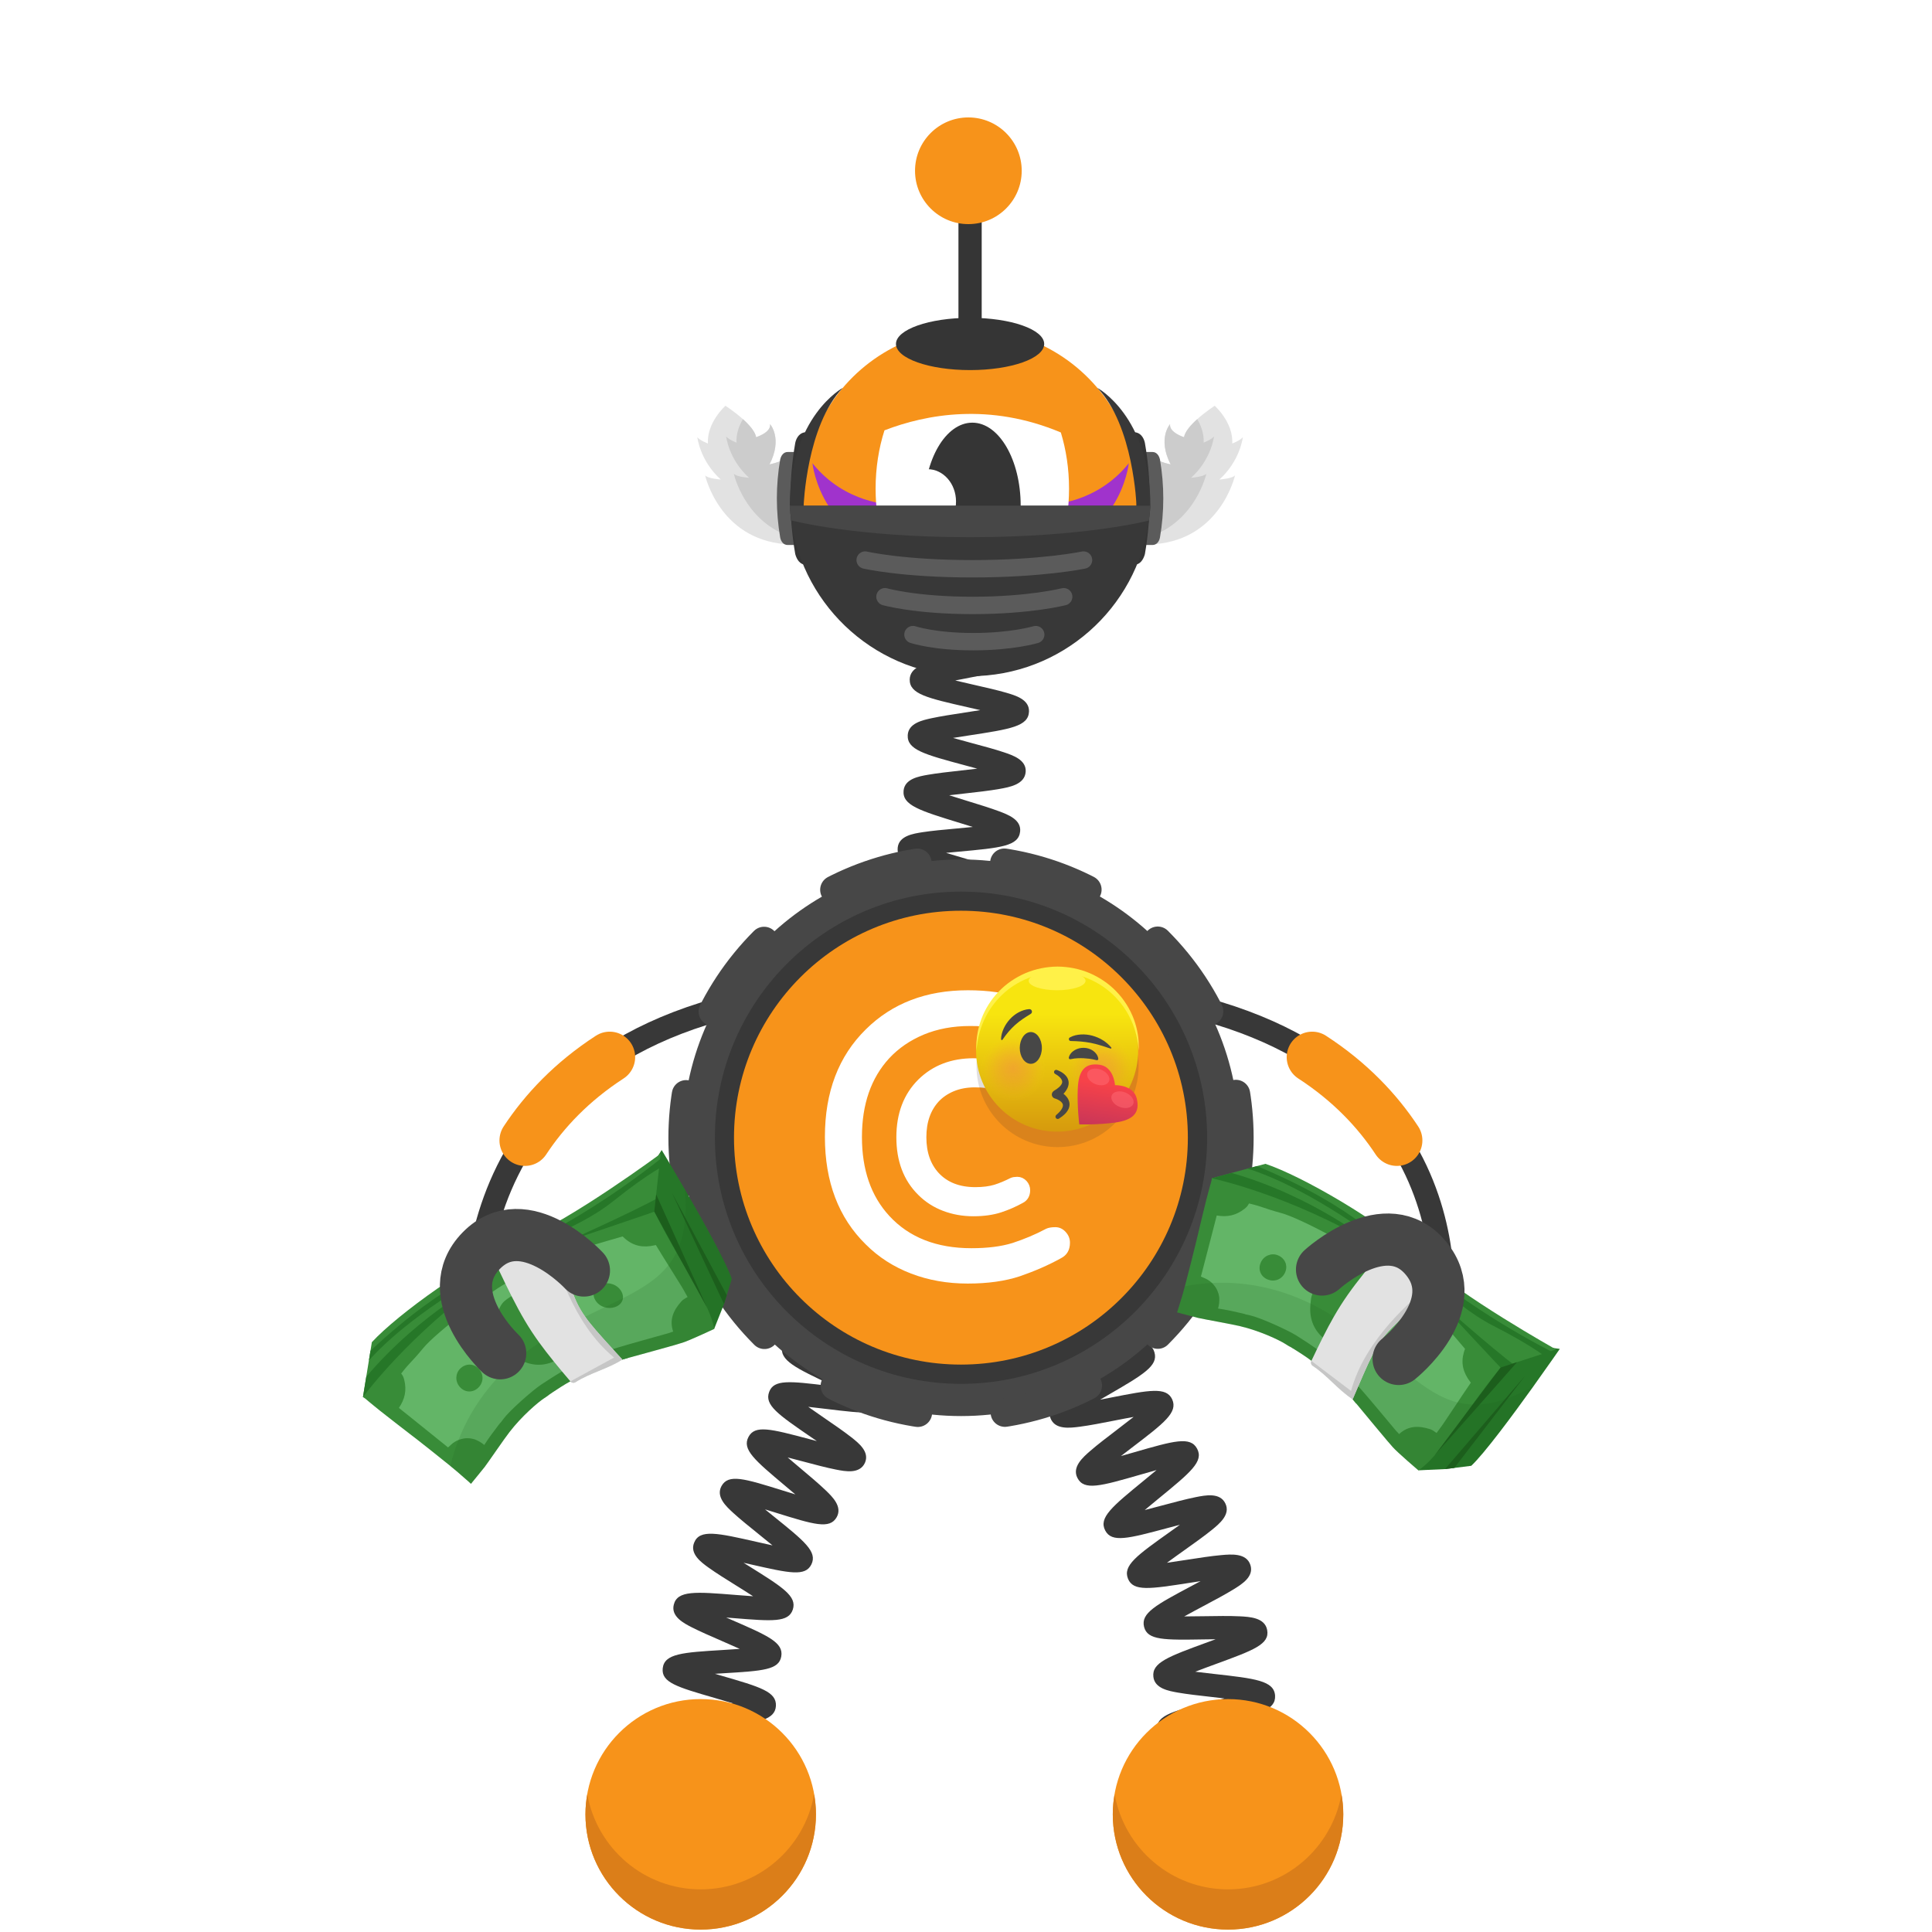 <svg width="1000" height="1000" viewBox="0 0 1000 1000" fill="none" xmlns="http://www.w3.org/2000/svg">
<rect width="1000" height="1000" fill="white"/>



<!-- next -->
<path d="M746.151 679.26C746.151 679.26 766.501 529.02 564.711 512.49" stroke="#383838" stroke-width="12.035" stroke-miterlimit="10"/>
<path d="M723.042 590.29C712.912 574.92 698.762 559.89 679.172 547.17" stroke="#F7931A" stroke-width="26.366" stroke-miterlimit="10" stroke-linecap="round"/>
<path fill-rule="evenodd" clip-rule="evenodd" d="M729.023 660.51C724.453 654.59 715.853 653.44 709.913 657.94L693.743 670.78C687.833 675.35 686.673 683.95 691.173 689.89C695.743 695.81 704.343 696.97 710.283 692.46L726.453 679.62C732.433 675.03 733.593 666.42 729.023 660.51Z" fill="#383838"/>
<path d="M246.741 686.94C246.741 686.94 228.241 529.01 430.041 512.49" stroke="#383838" stroke-width="12.035" stroke-miterlimit="10"/>
<path d="M271.703 590.29C281.833 574.92 295.983 559.89 315.573 547.17" stroke="#F7931A" stroke-width="26.366" stroke-miterlimit="10" stroke-linecap="round"/>
<path fill-rule="evenodd" clip-rule="evenodd" d="M257.378 657.291C262.418 651.771 271.088 651.331 276.638 656.321L291.678 670.461C297.198 675.501 297.638 684.171 292.648 689.721C287.608 695.241 278.938 695.681 273.388 690.691L258.348 676.551C252.768 671.471 252.328 662.801 257.378 657.291Z" fill="#383838"/>
<path d="M607.968 927.36C608.388 927.11 609.628 925.96 609.788 923.92L597.788 922.98C598.368 915.55 607.298 914.21 628.868 910.99C630.698 910.72 632.748 910.41 634.848 910.08C632.298 909.5 629.768 908.96 627.548 908.48C607.238 904.09 598.828 902.27 598.728 895.1C598.628 887.59 607.428 885.47 628.678 880.35C630.248 879.97 631.988 879.55 633.768 879.11C631.368 878.82 629.018 878.56 626.938 878.32C620.538 877.6 614.498 876.93 609.728 876.09C604.928 875.25 597.668 873.97 596.988 867.93C596.128 860.58 604.588 857.49 625.018 850.01C626.318 849.53 627.748 849.01 629.218 848.47C627.178 848.49 625.188 848.52 623.408 848.55C602.578 848.89 593.958 849.03 592.178 842.1C590.358 834.93 598.278 830.72 617.398 820.55C618.648 819.88 620.018 819.16 621.428 818.4C619.448 818.7 617.528 819 615.788 819.27C595.168 822.48 586.628 823.81 583.878 817.22C581.058 810.32 588.348 805.14 605.958 792.62C607.418 791.58 609.058 790.42 610.718 789.22C608.498 789.8 606.328 790.38 604.398 790.89C583.908 796.37 575.438 798.64 572.058 792.18C568.598 785.55 575.488 779.91 592.118 766.28C594.088 764.67 596.378 762.79 598.628 760.9C595.768 761.69 592.878 762.52 590.398 763.24C569.658 769.22 561.078 771.7 557.668 764.97C554.758 759.31 560.528 754.28 564.358 750.96C568.128 747.67 573.338 743.71 578.368 739.87C580.888 737.95 583.918 735.63 586.748 733.4C583.328 734.01 579.758 734.71 576.768 735.3C570.458 736.54 563.938 737.82 558.868 738.47C553.758 739.13 546.038 740.12 543.738 734.06C541.448 728.06 547.778 723.83 551.978 721.02C556.068 718.29 561.668 715.04 567.078 711.91C570.108 710.15 573.808 708.01 577.178 705.96C573.598 706.05 569.798 706.22 566.648 706.36C545.218 707.31 535.438 707.74 533.828 700.11C532.488 693.86 539.378 690.68 543.928 688.58C548.358 686.54 554.078 684.33 560.138 681.99C563.398 680.73 567.378 679.19 571.028 677.69C567.618 677.27 564.008 676.88 561.008 676.56C539.568 674.27 529.788 673.22 529.288 665.44C528.868 657.99 537.328 656 557.748 651.19C565.728 649.31 577.798 646.47 580.158 644.81C579.768 645.09 578.648 646.32 578.648 648.33H590.688C590.688 655.8 581.858 657.88 560.508 662.91C559.168 663.23 557.698 663.57 556.188 663.93C558.328 664.17 560.418 664.39 562.288 664.6C568.678 665.28 574.718 665.93 579.488 666.74C584.278 667.55 591.508 668.79 592.268 674.78C593.218 682.11 584.808 685.36 564.468 693.21C563.388 693.63 562.218 694.08 561.018 694.55C562.808 694.48 564.538 694.4 566.108 694.33C586.928 693.41 595.548 693.03 597.528 699.93C599.618 706.95 591.858 711.45 573.108 722.32C571.958 722.99 570.708 723.71 569.408 724.47C571.178 724.13 572.898 723.79 574.448 723.49C595.128 719.43 603.688 717.75 606.718 724.3C609.758 731.06 602.708 736.45 585.658 749.45C583.988 750.72 582.098 752.17 580.188 753.65C582.598 752.98 584.978 752.29 587.058 751.69C607.638 745.76 616.158 743.3 619.628 749.86C623.128 756.45 616.278 762.06 599.738 775.61C597.558 777.39 594.988 779.5 592.518 781.59C595.558 780.82 598.658 779.99 601.288 779.29C607.488 777.63 613.888 775.92 618.888 774.92C623.918 773.92 631.518 772.4 634.258 778.22C637.028 783.93 631.108 788.74 627.188 791.93C623.348 795.05 618.058 798.81 612.938 802.45C610.258 804.36 607.008 806.67 604.008 808.89C607.408 808.42 610.978 807.86 613.948 807.4C620.358 806.4 626.978 805.37 632.128 804.92C637.308 804.46 645.138 803.77 647.188 809.99C649.208 816.04 642.738 820.02 638.458 822.66C634.278 825.24 628.568 828.27 623.058 831.21C620.028 832.82 616.348 834.78 612.968 836.66C616.448 836.65 620.148 836.6 623.218 836.55C629.718 836.44 636.448 836.34 641.628 836.6C646.838 836.86 654.708 837.26 655.888 843.7C657.238 851.07 649.018 854.08 629.158 861.35C626.008 862.5 622.198 863.9 618.648 865.28C621.938 865.7 625.388 866.09 628.268 866.41C649.698 868.81 659.478 869.91 659.978 877.66C660.388 885.13 651.928 887.16 631.488 892.09C628.308 892.86 624.468 893.78 620.868 894.72C624.028 895.45 627.308 896.16 630.078 896.76C651.098 901.3 660.698 903.37 660.398 911.13C660.198 918.52 651.538 919.81 630.638 922.93C622.598 924.1 610.438 925.92 607.968 927.36Z" fill="#383838"/>
<path d="M505.141 627.51C502.631 621.58 508.871 616.81 513.001 613.65C517.151 610.48 522.771 606.73 528.211 603.11C530.161 601.81 532.411 600.31 534.651 598.79C531.501 599.33 528.291 599.93 525.561 600.44C519.441 601.58 513.121 602.76 508.271 603.35C503.341 603.96 495.881 604.87 493.601 599.07C490.821 591.93 498.581 587.01 517.321 575.14C519.341 573.86 521.681 572.38 523.991 570.88C520.671 571.35 517.271 571.87 514.391 572.32C507.991 573.31 501.941 574.25 497.101 574.7C492.161 575.16 484.681 575.85 482.621 569.94C480.461 563.87 487.051 559.45 491.411 556.53C495.801 553.59 501.701 550.17 507.401 546.87C509.551 545.63 512.051 544.18 514.501 542.72C510.961 543.02 507.301 543.39 504.211 543.7C497.801 544.35 491.741 544.96 486.921 545.15C481.971 545.35 474.491 545.64 472.781 539.6C470.601 532.08 479.631 527.71 499.411 518.13C501.801 516.97 504.621 515.61 507.361 514.24C503.491 514.16 499.371 514.16 495.971 514.15C489.541 514.14 483.471 514.14 478.681 513.84C473.721 513.53 466.241 513.07 465.231 506.82C463.921 499.05 473.401 495.95 494.181 489.15C496.961 488.24 500.291 487.15 503.451 486.06C499.711 485.37 495.701 484.72 492.391 484.17C486.161 483.15 479.731 482.09 474.891 480.98C469.921 479.84 462.411 478.11 462.501 471.63C462.501 465.24 470.041 463.56 475.021 462.46C479.901 461.38 486.371 460.36 492.641 459.39C495.601 458.93 499.121 458.38 502.491 457.8C499.511 456.88 496.451 455.98 493.851 455.22C487.591 453.38 481.121 451.48 476.231 449.7C471.341 447.91 463.961 445.21 464.641 438.79C465.261 432.63 472.641 431.5 477.531 430.74C482.321 430 488.411 429.45 494.851 428.86C497.461 428.62 500.491 428.34 503.501 428.03C501.291 427.34 499.111 426.67 497.191 426.08C475.841 419.53 467.011 416.82 467.691 409.23C468.311 403.1 475.561 401.85 480.351 401.01C485.081 400.19 491.091 399.52 497.451 398.81C499.981 398.53 502.901 398.2 505.811 397.85C503.701 397.27 501.621 396.71 499.781 396.22C478.331 390.46 469.451 388.07 469.841 380.49C470.191 374.33 477.451 372.77 482.251 371.73C486.991 370.71 493.021 369.79 499.411 368.81C501.831 368.44 504.611 368.02 507.401 367.56C505.261 367.06 503.151 366.58 501.281 366.16C479.691 361.26 470.761 359.23 470.861 351.68C471.031 345.48 478.231 343.64 482.991 342.42C487.721 341.21 494.021 340.01 500.111 338.84C508.181 337.3 520.371 334.97 522.801 333.42C522.361 333.7 521.111 334.98 521.111 337.13H533.151C533.151 344.78 524.141 346.5 502.371 350.66C499.971 351.12 497.191 351.65 494.431 352.21C497.711 353 501.091 353.77 503.951 354.42C510.261 355.85 516.221 357.21 520.881 358.57C525.621 359.96 532.791 362.05 532.611 368.25C532.311 375.96 523.211 377.35 501.231 380.71C498.831 381.08 496.041 381.5 493.281 381.95C496.591 382.89 500.021 383.81 502.911 384.59C509.141 386.26 515.021 387.84 519.601 389.38C524.271 390.95 531.341 393.32 530.891 399.52C530.391 406.02 522.561 407.42 517.391 408.34C512.161 409.28 505.361 410.04 498.791 410.77C496.521 411.02 493.911 411.31 491.291 411.63C494.531 412.68 497.881 413.71 500.721 414.58C506.851 416.46 512.641 418.24 517.131 419.92C521.721 421.64 528.651 424.24 528.021 430.37C527.231 437.99 518.071 438.82 495.941 440.85C494.031 441.02 491.881 441.22 489.681 441.44C492.311 442.24 494.941 443.01 497.231 443.68C503.201 445.43 509.361 447.24 513.971 448.91C518.611 450.59 525.611 453.12 525.181 459.23C524.691 466.57 515.851 467.95 494.491 471.29C493.471 471.45 492.371 471.62 491.241 471.8C492.321 471.98 493.351 472.15 494.331 472.31C515.641 475.81 524.461 477.25 525.041 484.52C525.541 491.56 518.021 494.02 497.911 500.6C496.471 501.07 494.891 501.59 493.261 502.13C494.201 502.13 495.121 502.13 495.981 502.13C518.201 502.16 527.391 502.17 529.121 509.45C530.771 516.34 523.661 519.78 504.661 528.98C502.621 529.97 500.311 531.09 497.971 532.24C499.741 532.07 501.461 531.9 503.011 531.74C525.121 529.51 534.271 528.58 536.601 535.78C538.531 541.56 532.351 545.66 528.271 548.36C524.251 551.02 519.001 554.07 513.431 557.29C511.311 558.52 508.881 559.93 506.451 561.36C508.591 561.04 510.681 560.72 512.541 560.43C534.451 557.04 543.511 555.63 546.171 562.72C548.351 568.47 542.311 572.84 538.321 575.73C534.381 578.58 529.221 581.85 523.751 585.31C521.601 586.67 519.121 588.24 516.661 589.84C519.011 589.42 521.321 588.99 523.351 588.61C545.031 584.57 554.001 582.9 556.851 589.9C559.201 595.64 553.241 600.17 549.291 603.16C545.401 606.12 540.051 609.68 534.871 613.12C528.051 617.66 517.741 624.53 516.101 626.89C516.401 626.46 517.051 624.79 516.211 622.81L505.141 627.51Z" fill="#383838"/>
<path d="M352.929 930.65C353.469 930.26 354.539 928.8 354.399 926.79L342.389 927.6C341.959 921.25 349.189 918.84 353.979 917.24C358.719 915.66 364.979 914.02 371.019 912.43C373.349 911.82 376.079 911.1 378.759 910.37C375.579 909.72 372.289 909.1 369.509 908.58C349.549 904.82 341.289 903.27 341.289 895.98C341.289 888.31 350.649 886.68 371.149 883.09C373.609 882.66 376.489 882.15 379.319 881.63C376.109 880.64 372.759 879.67 369.939 878.86C350.379 873.19 342.279 870.85 343.019 863.55C343.849 855.89 353.319 855.31 374.069 854.04C376.719 853.88 379.849 853.69 382.889 853.46C379.679 852 376.279 850.52 373.439 849.29C367.709 846.8 362.299 844.45 358.119 842.32C354.029 840.23 347.189 836.73 348.749 830.58C350.589 823.11 360.069 823.87 380.839 825.54C383.529 825.76 386.719 826.01 389.809 826.22C386.839 824.29 383.669 822.31 381.039 820.67C375.949 817.5 370.689 814.22 366.859 811.47C363.109 808.79 356.829 804.29 359.309 798.43C362.169 791.38 371.399 793.47 391.619 798.06C394.089 798.62 396.999 799.28 399.849 799.89C397.379 797.84 394.809 795.77 392.629 794.02C387.919 790.22 383.039 786.3 379.519 783.07C375.889 779.74 370.409 774.72 373.449 769.18C377.029 762.73 385.239 765.29 405.069 771.46C407.069 772.08 409.339 772.79 411.649 773.49C409.839 771.94 408.029 770.43 406.449 769.1C390.559 755.75 383.979 750.22 387.419 743.75C390.749 737.4 398.939 739.58 418.749 744.83C420.009 745.16 421.369 745.53 422.789 745.9C421.779 745.21 420.809 744.54 419.899 743.92C402.689 732.11 395.569 727.23 398.119 720.45C400.549 713.86 408.799 714.86 428.739 717.28C429.809 717.41 430.969 717.55 432.159 717.69C431.539 717.4 430.939 717.11 430.359 716.84C411.849 708.11 403.409 704.13 404.859 696.95C406.279 690.07 414.549 689.73 434.539 688.92C435.879 688.87 437.339 688.81 438.839 688.74C437.949 688.47 437.089 688.21 436.269 687.97C416.009 681.89 407.619 679.38 408.009 672.05C408.419 664.97 416.599 663.54 436.379 660.08C444.069 658.73 455.679 656.7 458.059 655.26C457.479 655.61 456.289 657 456.289 659.04H468.329C468.329 666.71 458.969 668.34 438.459 671.93C435.919 672.38 432.909 672.9 429.989 673.45C433.309 674.51 436.809 675.56 439.729 676.43C445.689 678.22 451.329 679.91 455.709 681.53C460.009 683.12 467.199 685.78 466.369 692.06C465.449 699.69 455.919 700.08 435.019 700.93C432.289 701.04 429.029 701.18 425.899 701.35C429.139 702.95 432.609 704.59 435.489 705.95C440.889 708.5 446.479 711.13 450.589 713.4C454.609 715.62 461.329 719.33 459.599 725.42C457.419 732.88 447.979 731.73 427.289 729.22C424.609 728.89 421.429 728.51 418.349 728.18C421.179 730.19 424.199 732.26 426.709 733.99C431.679 737.4 436.829 740.93 440.569 743.87C444.429 746.9 450.269 751.48 447.659 757.22C444.919 763.06 437.509 761.6 432.599 760.63C427.789 759.68 421.619 758.05 415.659 756.46C413.269 755.83 410.469 755.08 407.699 754.38C409.929 756.3 412.229 758.24 414.189 759.88C418.859 763.8 423.689 767.86 427.189 771.21C430.749 774.62 436.139 779.77 433.089 785.26C429.519 791.68 421.319 789.13 401.489 782.95C399.799 782.42 397.919 781.84 395.979 781.25C397.449 782.45 398.889 783.61 400.179 784.65C416.439 797.74 423.169 803.16 419.979 809.73C416.829 816.12 408.669 814.27 388.959 809.81C387.689 809.52 386.309 809.21 384.869 808.89C385.749 809.44 386.599 809.97 387.399 810.47C405.219 821.59 412.599 826.19 410.359 833.11C408.119 839.82 399.849 839.16 379.879 837.55C378.629 837.45 377.269 837.34 375.869 837.23C376.689 837.59 377.489 837.93 378.239 838.26C397.629 846.68 405.649 850.16 404.379 857.39C403.149 864.33 394.859 864.84 374.809 866.06C373.329 866.15 371.709 866.25 370.029 866.36C371.169 866.69 372.269 867.01 373.289 867.31C393.589 873.19 401.999 875.62 401.609 882.99C401.199 890.07 393.009 891.5 373.229 894.96C371.479 895.27 369.519 895.61 367.509 895.97C368.989 896.25 370.429 896.52 371.739 896.77C392.559 900.69 401.179 902.31 401.469 909.7C401.779 916.83 393.669 918.96 374.079 924.09C366.549 926.05 355.169 929.03 352.929 930.65Z" fill="#383838"/>
<path d="M497.425 732.95C576.985 732.95 641.475 668.46 641.475 588.9C641.475 509.34 576.985 444.85 497.425 444.85C417.865 444.85 353.375 509.34 353.375 588.9C353.375 668.45 417.865 732.95 497.425 732.95Z" fill="#474747"/>
<path d="M497.421 716.28C567.781 716.28 624.812 659.25 624.812 588.89C624.812 518.54 567.781 461.5 497.421 461.5C427.071 461.5 370.031 518.53 370.031 588.89C370.031 659.25 427.061 716.28 497.421 716.28Z" fill="#383838"/>
<path d="M599.282 690.74C655.532 634.48 655.532 543.28 599.282 487.02C543.032 430.77 451.822 430.77 395.562 487.02C339.312 543.28 339.312 634.48 395.562 690.74C451.812 746.99 543.022 746.99 599.282 690.74Z" stroke="#474747" stroke-width="14.819" stroke-miterlimit="10" stroke-linecap="round" stroke-dasharray="45.27 45.27"/>
<path d="M497.374 706.31C562.244 706.31 614.834 653.72 614.834 588.85C614.834 523.98 562.244 471.39 497.374 471.39C432.504 471.39 379.914 523.98 379.914 588.85C379.914 653.72 432.504 706.31 497.374 706.31Z" fill="#F7931A"/>
<path fill-rule="evenodd" clip-rule="evenodd" d="M541.489 636C542.649 635.46 544.209 635.18 546.249 635.18C548.289 635.18 550.059 636 551.559 637.63C553.059 639.26 553.809 641.1 553.809 643.21C553.809 647.02 552.239 649.67 549.179 651.24C542.579 654.91 535.438 657.97 527.958 660.56C520.408 663.08 511.359 664.37 500.889 664.37C490.419 664.37 480.619 662.67 471.579 659.2C462.529 655.73 454.709 650.7 448.119 644.1C434.039 630.29 426.969 611.73 426.969 588.46C426.969 565.2 434.039 546.7 448.119 532.83C461.789 519.29 479.409 512.56 500.969 512.56C511.379 512.56 520.348 513.85 527.898 516.37C535.448 518.89 541.229 521.27 545.239 523.44C549.249 525.62 551.699 527.39 552.519 528.75C553.339 530.11 553.809 531.81 553.809 533.85C553.809 535.89 553.059 537.73 551.559 539.36C550.059 540.99 548.299 541.81 546.249 541.81C544.209 541.81 542.649 541.54 541.489 540.99C535.849 538 530.058 535.62 524.148 533.78C518.228 531.94 510.888 531.06 502.048 531.06C493.208 531.06 485.249 532.56 478.179 535.48C471.039 538.47 465.119 542.55 460.289 547.72C450.839 557.99 446.139 571.59 446.139 588.53C446.139 605.47 450.829 619.07 460.289 629.34C470.559 640.49 484.768 646.07 502.798 646.07C511.098 646.07 518.239 645.19 524.159 643.35C530.129 641.37 535.909 638.99 541.489 636Z" fill="white"/>
<path fill-rule="evenodd" clip-rule="evenodd" d="M524.15 612.459C524.69 612.189 525.51 612.049 526.53 612.049C527.55 612.049 528.431 612.459 529.181 613.269C529.931 614.089 530.271 615.039 530.271 616.059C530.271 617.959 529.52 619.329 527.96 620.069C524.63 621.909 521.091 623.469 517.351 624.699C513.611 625.929 509.05 626.599 503.82 626.599C498.58 626.599 493.691 625.709 489.201 624.009C484.711 622.309 480.771 619.789 477.431 616.459C470.361 609.519 466.891 600.269 466.891 588.639C466.891 577.009 470.431 567.759 477.431 560.819C484.301 554.089 493.071 550.689 503.891 550.689C509.131 550.689 513.62 551.299 517.36 552.599C521.1 553.899 524.03 555.049 526 556.139C528.04 557.229 529.2 558.109 529.67 558.789C530.08 559.469 530.28 560.289 530.28 561.309C530.28 562.329 529.94 563.209 529.19 564.029C528.44 564.849 527.561 565.249 526.541 565.249C525.521 565.249 524.701 565.109 524.161 564.839C521.371 563.339 518.451 562.189 515.521 561.239C512.591 560.289 508.85 559.879 504.5 559.879C500.15 559.879 496.13 560.629 492.53 562.119C488.99 563.619 486.001 565.659 483.621 568.239C478.931 573.409 476.55 580.209 476.55 588.639C476.55 597.069 478.931 603.869 483.621 609.039C488.791 614.619 495.86 617.399 504.84 617.399C508.99 617.399 512.531 616.929 515.521 616.039C518.431 615.119 521.36 613.889 524.15 612.459Z" fill="white" stroke="white" stroke-width="5.873"/>
<path d="M342.479 595.25C342.479 595.25 347.849 604.15 354.489 615.63C363.879 631.85 375.809 653.22 378.769 661.92L376.169 670.35L374.729 674.99L369.689 687.7L369.669 687.77L346.099 654.66L343.809 651.45L343.799 651.44L338.899 644.55L337.609 642.73L335.449 631.42L334.889 628.48L334.749 627.75L333.939 623.52L331.789 612.28L333.369 609.77L337.409 603.32L340.739 598.03L342.479 595.25Z" fill="#267728"/>
<path d="M341.957 597.14L338.447 628.96L213.167 731.88L187.867 723.1L189.567 712.61L190.937 704.15L191.747 699.16L192.467 694.72C205.727 680.3 244.087 652.57 270.207 641.75C296.337 630.93 341.957 597.14 341.957 597.14Z" fill="#388C38"/>
<path d="M260.466 657.021L260.436 657.05C260.426 657.06 260.416 657.06 260.406 657.07L260.466 657.021Z" fill="#388C38"/>
<path d="M244.071 767.69C244.061 767.7 244.041 767.72 244.071 767.69V767.69Z" fill="#388C38"/>
<path d="M338.847 626.69C338.887 626.79 338.927 626.91 338.977 627.05C339.067 627.31 339.187 627.63 339.327 627.99C339.527 628.5 339.817 629.18 340.207 630C342.167 634.12 346.327 641.67 350.107 648.25C350.997 649.8 351.867 651.29 352.677 652.68L352.717 652.74C354.637 656 356.247 658.64 357.107 659.88C358.057 661.26 358.407 661.77 358.467 661.88C358.367 661.76 357.977 661.24 357.947 661.21C357.937 661.22 358.027 661.35 358.257 661.69C358.377 661.86 358.457 661.99 358.517 662.09C358.397 661.94 358.407 661.98 359.247 663.31C360.557 665.37 363.557 671.48 365.667 676.1C365.817 676.42 365.947 676.73 366.077 677.03C366.717 678.45 367.237 679.67 367.567 680.52C368.817 683.78 369.557 687.03 369.697 687.7C369.727 687.78 369.727 687.82 369.727 687.82C369.727 687.82 356.577 694.01 353.137 695.02C349.697 696.03 353.477 694.92 349.037 696.25C345.177 697.41 331.167 701.18 324.927 702.92C324.017 703.17 323.257 703.39 322.727 703.54C322.437 703.62 322.187 703.7 321.957 703.77C318.927 704.66 320.837 704.07 319.347 704.56C319.177 704.62 319.047 704.65 318.957 704.69C318.907 704.7 318.877 704.71 318.857 704.72L318.937 704.71C318.877 704.73 318.717 704.79 318.387 704.9C316.867 705.43 312.477 707.09 310.997 707.66C310.877 707.71 310.767 707.75 310.687 707.78C310.677 707.79 310.667 707.8 310.657 707.8L310.597 707.82C310.507 707.86 310.367 707.91 310.177 707.98C309.507 708.24 308.207 708.79 306.757 709.42C304.527 710.4 301.947 711.57 300.847 712.11C299.027 713 299.127 712.95 297.767 713.64C296.557 714.26 296.527 714.3 295.237 714.98C295.077 715.07 294.897 715.16 294.697 715.26C292.847 716.21 287.537 719.6 285.937 720.72C285.677 720.9 285.517 721.01 285.417 721.1C285.407 721.11 285.397 721.12 285.377 721.13C285.367 721.14 285.347 721.15 285.347 721.15C285.337 721.15 285.327 721.16 285.317 721.17C285.307 721.18 285.297 721.18 285.287 721.19C285.197 721.24 285.077 721.32 284.897 721.44C283.477 722.38 284.607 721.8 281.577 723.78C278.557 725.76 270.137 732.87 263.677 741.28C261.397 744.13 252.357 757.38 250.857 759.31C249.357 761.24 245.837 765.46 244.667 766.92C244.267 767.42 244.127 767.61 244.087 767.66C244.087 767.66 244.087 767.66 244.077 767.67C244.047 767.69 243.957 767.77 243.747 768.01C242.557 766.83 239.737 764.49 238.867 763.68L238.547 763.39C238.637 763.47 238.867 763.69 238.567 763.42C238.377 763.25 238.347 763.23 238.347 763.23L237.857 762.79C237.757 762.7 237.387 762.39 236.437 761.57C235.817 761.03 234.617 760.04 233.087 758.79C227.717 754.43 218.357 746.99 215.957 745.15C215.157 744.53 214.767 744.23 214.607 744.1C214.587 744.08 214.557 744.05 214.507 744.03C214.467 744 214.427 743.96 214.377 743.92C214.337 743.89 214.297 743.86 214.257 743.83C214.267 743.82 214.227 743.8 214.157 743.76C214.147 743.74 214.137 743.73 214.117 743.73C214.087 743.7 214.047 743.67 213.997 743.64C213.807 743.5 213.507 743.27 213.037 742.91C210.357 740.87 199.697 732.59 196.687 730.19C193.667 727.8 192.817 727 191.027 725.57C189.237 724.14 189.487 724.12 187.867 723.1C188.387 722.58 188.527 722.46 188.537 722.46C188.667 722.31 188.987 721.99 189.607 721.33C192.007 718.77 192.907 717.64 197.437 712.32C200.267 708.99 202.177 706.46 205.387 702.7C207.297 700.45 209.677 697.77 213.007 694.2C220.627 686.03 239.067 670.08 253.517 661.06C255.267 659.97 256.957 658.98 258.567 658.12C259.127 657.82 259.687 657.53 260.227 657.26C260.337 657.16 260.397 657.09 260.437 657.04C262.037 656.05 261.897 656.22 263.977 654.97C266.067 653.7 272.847 650.22 274.857 649.32C274.997 649.26 275.117 649.2 275.207 649.16C275.207 649.16 275.207 649.16 275.217 649.16C275.227 649.15 275.227 649.15 275.227 649.15C275.247 649.14 275.267 649.14 275.267 649.13L275.277 649.12C275.307 649.1 275.357 649.08 275.417 649.06C275.427 649.05 275.447 649.04 275.457 649.04C275.537 648.99 275.657 648.94 275.807 648.87C277.517 648.08 281.837 646.11 283.857 645.26C283.867 645.26 283.867 645.26 283.877 645.25C283.917 645.24 283.947 645.23 283.977 645.22C284.017 645.2 284.047 645.19 284.077 645.17C284.107 645.17 284.117 645.16 284.137 645.15C284.137 645.15 284.147 645.14 284.157 645.14C284.167 645.13 284.187 645.12 284.217 645.12L284.227 645.11C284.237 645.1 284.247 645.1 284.267 645.1C284.307 645.08 284.337 645.07 284.357 645.06H284.367C284.387 645.05 284.407 645.04 284.417 645.04C284.437 645.03 284.477 645.02 284.517 645.01C284.527 645 284.547 644.99 284.557 644.99L284.547 644.98C284.567 644.97 284.577 644.97 284.577 644.97C284.677 644.94 284.787 644.89 284.907 644.84C285.137 644.75 285.307 644.68 285.437 644.63C285.477 644.62 285.507 644.61 285.527 644.6C285.527 644.6 285.557 644.58 285.587 644.58C285.597 644.58 285.617 644.57 285.647 644.56C285.917 644.45 286.507 644.22 287.667 643.76L287.707 643.74C287.807 643.71 287.897 643.67 288.007 643.62C288.017 643.63 288.017 643.62 288.017 643.62C288.557 643.41 289.207 643.15 289.977 642.85C292.227 641.96 296.067 640.72 300.677 639.29C311.187 635.99 325.747 631.6 334.757 627.75C336.047 627.19 337.237 626.65 338.267 626.13C338.467 626.45 338.617 626.64 338.707 626.74C338.847 626.93 338.877 626.85 338.847 626.69Z" fill="#388C38"/>
<path d="M338.556 625.82C338.586 625.85 338.796 626.42 338.846 626.7C338.606 626.05 338.546 625.82 338.556 625.82Z" fill="#388C38"/>
<path d="M287.865 643.25C287.895 643.33 287.915 643.4 287.945 643.47C287.965 643.52 287.985 643.57 288.015 643.64C288.335 644.5 289.194 646.78 290.604 650.08C292.074 653.51 294.154 658.04 296.814 663.18C299.444 668.27 302.655 673.96 306.445 679.78C310.305 685.7 314.755 691.77 319.805 697.47C321.445 699.34 323.165 701.16 324.935 702.92C324.025 703.17 323.265 703.39 322.735 703.54C322.445 703.62 322.195 703.7 321.965 703.77C318.935 704.66 320.844 704.07 319.354 704.56C319.184 704.62 319.055 704.65 318.965 704.69C318.965 704.69 318.955 704.7 318.935 704.71C318.875 704.73 318.715 704.79 318.385 704.9C316.865 705.43 312.475 707.09 310.995 707.66C310.875 707.71 310.765 707.75 310.685 707.78C310.675 707.79 310.665 707.8 310.655 707.8L310.595 707.82C310.505 707.86 310.365 707.91 310.175 707.98C309.505 708.24 308.204 708.79 306.754 709.42L306.385 708.9L302.834 703.83L294.524 691.96C294.524 691.96 294.515 691.95 294.515 691.94C294.415 691.73 293.515 689.83 292.225 687.11C290.545 683.59 288.225 678.69 286.135 674.27C285.865 673.69 285.594 673.12 285.334 672.57C283.044 667.74 281.215 663.83 281.115 663.58C280.975 663.2 280.825 658.55 280.725 654.28C280.615 650.49 280.555 646.98 280.555 646.98L285.445 644.76L287.645 643.76L287.685 643.74L287.865 643.25Z" fill="#388C38"/>
<path fill-rule="evenodd" clip-rule="evenodd" d="M338.898 644.56C332.948 645.92 328.038 645.01 323.588 641.19C323.138 640.82 322.709 640.41 322.269 639.97C311.909 643.02 301.438 645.82 291.378 649.76C291.278 649.8 291.448 649.74 291.438 649.75C291.068 649.89 290.799 650 290.599 650.09C290.379 650.17 290.238 650.22 290.128 650.26C289.588 650.49 290.189 650.3 287.239 651.43C287.219 651.44 287.179 651.45 287.159 651.46C285.649 652.03 283.319 653.07 280.729 654.3C276.149 656.47 270.739 659.21 267.639 660.97C264.929 662.5 266.159 661.94 266.349 661.88C266.229 661.96 265.368 662.42 262.338 663.99C262.108 664.12 261.849 664.25 261.579 664.4C252.479 669.47 225.759 689.67 219.139 697.69C212.319 705.95 212.658 704.49 207.648 710.96C208.448 711.82 208.919 712.91 209.239 714.23C210.549 719.57 209.599 724.14 206.469 728.73C206.969 729.14 207.609 729.65 208.309 730.21C210.999 732.37 214.739 735.37 216.099 736.45C216.539 736.8 216.768 736.99 216.878 737.07C216.898 737.08 216.958 737.14 217.128 737.28C217.938 737.93 217.199 737.33 218.139 738.1C219.089 738.86 217.868 737.9 220.028 739.62C222.188 741.35 228.918 746.74 231.898 749.18C233.128 748.14 234.098 747.04 235.508 746.22C236.088 745.88 236.678 745.59 237.298 745.34C238.178 744.99 239.108 744.72 240.068 744.56C241.338 744.34 242.548 744.39 243.818 744.56C243.908 744.58 244.628 744.72 244.818 744.78L245.749 745.02C247.569 745.74 249.149 746.65 250.659 747.92C252.769 744.58 255.868 740.41 258.028 737.62C260.178 734.83 257.829 738.18 260.739 734.22C263.639 730.27 275.368 719.83 280.168 716.63C283.708 714.28 287.788 711.68 290.898 709.88C292.008 709.22 292.998 708.68 293.778 708.29C296.768 706.8 295.308 707.49 296.548 706.88C296.768 706.77 296.909 706.71 296.989 706.67C296.989 706.67 296.999 706.66 297.039 706.65C297.049 706.64 297.058 706.64 297.068 706.63C297.118 706.61 297.209 706.57 297.349 706.49C298.299 706.03 298.999 705.64 300.249 705.04C301.479 704.45 300.758 704.8 302.838 703.86C302.898 703.84 302.959 703.8 303.019 703.78C305.069 702.86 310.769 700.59 314.099 699.37C314.539 699.2 314.939 699.06 315.289 698.95C317.159 698.3 316.708 698.46 317.188 698.32C317.458 698.24 318.048 698.07 319.548 697.58C319.628 697.55 319.699 697.53 319.789 697.5C324.289 696.08 340.488 691.6 344.298 690.53C348.178 689.46 346.478 689.81 347.898 689.41C348.008 689.38 348.098 689.35 348.168 689.33C348.178 689.32 348.179 689.32 348.179 689.32C348.189 689.31 348.199 689.31 348.208 689.31C348.268 689.29 348.309 689.28 348.349 689.27C348.339 689.27 348.328 689.28 348.318 689.27C348.338 689.26 348.378 689.25 348.418 689.24C348.428 689.25 348.429 689.23 348.429 689.23C346.369 683.12 348.539 678.18 352.719 673.55C353.599 672.58 354.709 672.04 355.789 671.39C355.819 671.37 355.869 671.35 355.889 671.32C355.229 670.14 354.379 668.58 353.769 667.55C353.179 666.55 353.769 667.52 353.139 666.47C353.119 666.45 353.098 666.42 353.088 666.39C353.088 666.39 353.088 666.38 353.068 666.36C353.058 666.35 353.058 666.34 353.048 666.33C353.038 666.31 353.029 666.29 353.019 666.27C352.989 666.22 352.958 666.17 352.938 666.14C352.938 666.13 352.929 666.12 352.929 666.12L352.918 666.11C352.908 666.09 352.898 666.07 352.898 666.06L352.889 666.05C352.889 666.04 352.878 666.03 352.878 666.03C352.718 665.78 352.488 665.4 352.148 664.85C351.068 663.07 348.539 659.05 345.929 654.87C345.209 653.73 344.489 652.58 343.789 651.46L343.778 651.45C342.068 648.71 340.498 646.17 339.458 644.42C339.288 644.47 339.098 644.52 338.898 644.56ZM238.208 708.39C239.898 706.72 242.108 706.05 244.168 706.42C245.528 706.66 246.819 707.35 247.849 708.49C250.429 711.36 250.379 715.33 247.739 718.08C245.099 720.83 241.059 720.98 238.329 718.23C236.869 716.76 236.128 714.84 236.208 712.96C236.248 711.32 236.908 709.69 238.208 708.39ZM294.539 691.95C294.399 694.25 293.798 696.54 292.668 698.91C292.058 700.2 291.539 700.8 290.559 701.81C289.579 702.83 288.619 703.74 287.139 704.45C286.969 704.53 286.808 704.6 286.648 704.67C280.298 707.51 274.019 706.72 268.019 703.22C267.849 703.13 267.678 703.02 267.508 702.92L265.568 701.76C264.068 700.53 262.529 699.27 261.369 697.68C260.519 696.5 259.769 695.32 259.139 694.12C255.999 688.19 255.628 681.99 259.298 675.68C260.448 673.69 262.009 672.71 263.729 671.5C264.059 671.26 264.419 671.06 264.789 670.87C265.949 670.28 267.258 669.89 268.418 669.6C269.948 669.24 271.069 669.01 272.639 669.12C277.249 669.4 281.158 670.8 284.628 673.18C285.138 673.52 285.648 673.9 286.148 674.29C287.388 675.27 288.589 676.38 289.739 677.62C289.969 677.86 290.158 678.11 290.338 678.36C290.688 678.85 291.129 679.42 291.409 679.92C292.559 682.03 293.428 684.1 293.958 686.18C294.458 688.1 294.659 690.01 294.539 691.95ZM318.258 676.56C316.528 677.14 314.659 677.14 312.949 676.63C310.959 676.04 309.178 674.75 308.108 672.9C306.108 669.46 307.579 665.87 311.349 664.62C315.109 663.38 319.609 664.9 321.599 668.39C322.299 669.62 322.559 670.84 322.429 671.96C322.209 674.03 320.678 675.75 318.258 676.56ZM353.148 666.42C353.148 666.43 353.159 666.44 353.159 666.45L353.179 666.47C353.169 666.46 353.158 666.44 353.148 666.42Z" fill="#63B567"/>
<path opacity="0.15" d="M354.488 615.63C363.878 631.85 375.808 653.22 378.768 661.92L376.168 670.35L374.728 674.99L369.688 687.7C369.718 687.78 369.718 687.82 369.718 687.82C369.718 687.82 356.568 694.01 353.128 695.02C349.688 696.03 353.468 694.92 349.028 696.25C345.168 697.41 331.158 701.18 324.918 702.92C324.008 703.17 323.248 703.39 322.718 703.54C322.428 703.62 322.178 703.7 321.948 703.77C314.538 708.52 305.228 710.65 297.848 715.41C297.008 715.94 295.898 715.77 295.248 715.01L295.228 714.99C295.068 715.08 294.888 715.17 294.688 715.27C292.838 716.22 287.528 719.61 285.928 720.73C285.668 720.91 285.508 721.02 285.408 721.11C285.398 721.12 285.388 721.13 285.368 721.14C285.358 721.15 285.338 721.16 285.338 721.16C285.328 721.16 285.318 721.17 285.308 721.18C285.298 721.19 285.288 721.19 285.278 721.2C285.188 721.25 285.068 721.33 284.888 721.45C283.468 722.39 284.598 721.81 281.568 723.79C278.548 725.77 270.128 732.88 263.668 741.29C261.388 744.14 252.348 757.39 250.848 759.32C249.348 761.25 245.828 765.47 244.658 766.93C244.258 767.43 244.118 767.62 244.078 767.67C244.078 767.67 244.078 767.67 244.068 767.68C244.038 767.7 243.948 767.78 243.738 768.02C242.548 766.84 239.728 764.5 238.858 763.69L238.538 763.4C238.628 763.48 238.858 763.7 238.558 763.43C238.368 763.26 238.338 763.24 238.338 763.24L237.848 762.8C237.748 762.71 237.378 762.4 236.428 761.58C235.808 761.04 234.608 760.05 233.078 758.8C234.088 754.57 235.478 750.04 237.328 745.33C242.678 731.69 251.978 716.58 268.028 703.22C271.438 700.38 275.148 697.63 279.188 694.98C283.648 692.06 288.018 689.47 292.258 687.12C292.838 686.81 293.398 686.49 293.968 686.18C296.298 684.91 298.598 683.71 300.838 682.57C301.538 682.21 302.218 681.87 302.898 681.53C304.098 680.93 305.278 680.35 306.448 679.77C308.658 678.68 310.838 677.64 312.948 676.62C316.258 675.02 319.418 673.5 322.428 671.96C332.218 666.99 340.308 662.02 345.948 654.86C346.008 654.79 346.058 654.73 346.098 654.66C347.628 652.7 348.978 650.59 350.118 648.25C350.148 648.21 350.168 648.17 350.178 648.12C350.698 647.07 351.178 645.98 351.598 644.83C353.048 641.03 354.038 636.73 354.518 631.76C354.568 631.24 354.618 630.71 354.648 630.17C354.988 625.85 354.928 621.03 354.488 615.63Z" fill="#1C5E1C"/>
<path d="M287.864 643.25C287.894 643.33 287.914 643.4 287.944 643.47C287.954 643.53 287.974 643.59 287.994 643.64C288.764 646.01 289.484 648.21 290.134 650.25C292.064 656.23 293.544 660.9 294.864 664.77C297.384 672.14 299.364 676.58 302.884 681.54C305.974 685.93 310.274 690.72 317.194 698.3C318.704 699.95 320.344 701.74 322.114 703.69C322.054 703.72 322.014 703.75 321.964 703.78C314.554 708.53 305.244 710.66 297.864 715.42C297.024 715.95 295.914 715.78 295.264 715.02L295.234 714.99C293.704 713.19 292.264 711.49 290.904 709.87C289.394 708.05 287.974 706.32 286.634 704.68C283.824 701.21 281.384 698.06 279.164 694.99C276.464 691.26 274.084 687.65 271.764 683.74C269.474 679.88 267.224 675.73 264.764 670.87C263.734 668.84 262.673 666.7 261.563 664.39C260.603 662.42 259.604 660.33 258.554 658.12C258.164 657.28 257.764 656.44 257.344 655.57C266.504 651.35 275.603 646.88 285.253 643.98C286.133 643.73 287.004 643.48 287.864 643.25Z" fill="#E2E2E2"/>
<path d="M342 599.71C342 599.71 304.479 630.48 264.359 647.43C264.359 647.43 297.66 637.52 317.22 621.86C336.79 606.2 345.209 602.59 345.209 602.59L342 599.71Z" fill="#267728"/>
<path d="M340.729 626.37C340.319 626.83 302.1 639.54 293.43 642.56C293.43 642.56 326.339 627.9 342.009 619.31C357.679 610.72 348.109 632.29 348.109 632.29L340.729 626.37Z" fill="#267728"/>
<path d="M347.758 617.3L350.878 623.13L354.658 630.18L376.178 670.35L374.738 674.99L354.528 631.76L350.778 623.76L347.758 617.3Z" fill="#1C5E1C"/>
<path d="M253.585 661.03C211.645 690.47 187.875 723.1 187.875 723.1L189.575 712.61C218.135 678.86 252.565 661.55 253.585 661.03Z" fill="#267728"/>
<path d="M260.135 653.73C219.305 676.17 199.595 694.43 190.945 704.16L191.755 699.17C232.725 660.78 259.255 653.94 260.135 653.73Z" fill="#267728"/>
<path d="M339.639 618.25L339.938 618.93L366.128 677.12L338.648 627.17L339.639 618.25Z" fill="#1C5E1C"/>
<path d="M287.866 643.25C287.896 643.33 287.916 643.4 287.946 643.47C287.956 643.53 287.976 643.59 287.996 643.64C288.766 646.01 289.486 648.21 290.136 650.25C292.066 656.23 293.546 660.9 294.866 664.77C297.386 672.14 299.366 676.58 302.886 681.54C305.976 685.93 310.276 690.72 317.196 698.3C318.706 699.95 320.346 701.74 322.116 703.69C322.056 703.72 322.016 703.75 321.966 703.78C314.556 708.53 305.246 710.66 297.866 715.42C297.026 715.95 295.916 715.78 295.266 715.02L295.236 714.99L306.406 708.91L317.855 702.67C316.555 701.61 315.316 700.5 314.116 699.35C308.866 694.34 304.475 688.53 300.835 682.57C297.545 677.2 294.846 671.7 292.676 666.57C290.246 660.84 288.476 655.57 287.246 651.42C286.416 648.63 285.836 646.35 285.456 644.78C285.446 644.73 285.426 644.69 285.416 644.65C285.356 644.41 285.316 644.2 285.266 643.99C286.136 643.73 287.006 643.48 287.866 643.25Z" fill="#C6C6C6"/>
<path d="M807.351 698.189C807.351 698.189 801.441 706.739 793.721 717.519C782.801 732.749 768.221 752.419 761.521 758.689L752.771 759.789L747.951 760.389L734.291 761.019L734.211 761.029L754.691 725.919L756.681 722.509V722.499L760.941 715.199L762.071 713.269L771.491 706.649L773.941 704.929L774.551 704.499L778.081 702.019L787.441 695.439L790.371 695.849L797.911 696.879L804.101 697.739L807.351 698.189Z" fill="#267728"/>
<path d="M805.421 698.49L774.971 708.38L629.621 636.53L627.211 609.86L637.471 607.1L645.741 604.87L650.621 603.56L654.971 602.39C673.571 608.54 714.621 632.1 735.231 651.46C755.851 670.81 805.421 698.49 805.421 698.49Z" fill="#388C38"/>
<path d="M717.32 648.84L717.28 648.83C717.27 648.83 717.26 648.81 717.25 648.81L717.32 648.84Z" fill="#388C38"/>
<path d="M609.703 679.42C609.683 679.41 609.663 679.41 609.703 679.42V679.42Z" fill="#388C38"/>
<path d="M777.204 707.819C777.124 707.899 777.034 707.989 776.934 708.089C776.734 708.279 776.493 708.519 776.213 708.799C775.823 709.189 775.324 709.739 774.744 710.429C771.794 713.909 766.624 720.809 762.184 726.959C761.134 728.409 760.134 729.809 759.204 731.119L759.164 731.179C756.984 734.269 755.243 736.829 754.463 738.109C753.593 739.549 753.274 740.069 753.204 740.169C753.264 740.029 753.584 739.459 753.604 739.419C753.594 739.419 753.513 739.549 753.293 739.899C753.183 740.079 753.103 740.209 753.043 740.299C753.133 740.129 753.103 740.149 752.233 741.469C750.893 743.509 746.563 748.749 743.213 752.579C742.983 752.839 742.753 753.099 742.533 753.339C741.503 754.499 740.603 755.489 739.963 756.129C737.503 758.609 734.843 760.619 734.293 761.019C734.233 761.069 734.193 761.089 734.193 761.089C734.193 761.089 723.143 751.649 720.803 748.929C718.473 746.209 721.033 749.199 718.003 745.699C715.363 742.659 706.153 731.439 702.003 726.469C701.393 725.739 700.893 725.139 700.533 724.719C700.343 724.489 700.163 724.289 700.013 724.109C697.963 721.719 699.284 723.219 698.224 722.049C698.094 721.909 698.013 721.819 697.943 721.749C697.913 721.709 697.894 721.679 697.874 721.659L697.914 721.729C697.864 721.679 697.753 721.559 697.513 721.309C696.403 720.139 693.084 716.829 691.954 715.709C691.854 715.619 691.774 715.539 691.724 715.479C691.714 715.479 691.693 715.469 691.693 715.459L691.653 715.419C691.583 715.349 691.473 715.249 691.333 715.109C690.823 714.599 689.783 713.639 688.613 712.589C686.803 710.959 684.673 709.089 683.733 708.309C682.173 707.019 682.263 707.089 681.063 706.129C680.003 705.279 679.953 705.269 678.803 704.369C678.663 704.259 678.503 704.139 678.323 703.999C676.693 702.709 671.424 699.259 669.744 698.259C669.474 698.099 669.304 697.989 669.184 697.939C669.174 697.939 669.154 697.929 669.144 697.919C669.124 697.909 669.114 697.899 669.104 697.899C669.094 697.889 669.083 697.879 669.073 697.879C669.063 697.879 669.053 697.859 669.033 697.859C668.943 697.799 668.824 697.719 668.644 697.609C667.204 696.699 668.204 697.489 665.144 695.539C662.094 693.609 652.153 688.849 641.833 686.419C638.303 685.519 622.504 682.719 620.124 682.149C617.744 681.569 612.453 680.109 610.633 679.639C610.013 679.479 609.784 679.429 609.724 679.409C609.724 679.409 609.723 679.409 609.713 679.409C609.673 679.389 609.573 679.349 609.273 679.249C609.853 677.679 610.833 674.139 611.213 673.019L611.343 672.609C611.303 672.719 611.203 673.029 611.323 672.639C611.403 672.399 611.414 672.359 611.414 672.359L611.613 671.729C611.653 671.599 611.784 671.129 612.144 669.939C612.384 669.159 612.793 667.649 613.303 665.739C615.073 659.049 618.003 647.449 618.693 644.519C618.933 643.539 619.043 643.059 619.093 642.859C619.103 642.829 619.114 642.789 619.124 642.739C619.144 642.689 619.154 642.639 619.164 642.579C619.174 642.529 619.184 642.479 619.204 642.429C619.214 642.429 619.213 642.389 619.233 642.309C619.253 642.289 619.253 642.279 619.253 642.259C619.263 642.219 619.283 642.169 619.293 642.109C619.343 641.879 619.433 641.509 619.563 640.939C620.323 637.659 623.484 624.539 624.434 620.809C625.374 617.069 625.753 615.969 626.323 613.749C626.893 611.529 627.013 611.739 627.273 609.859C627.963 610.119 628.133 610.199 628.133 610.209C628.323 610.269 628.744 610.429 629.604 610.719C632.924 611.859 634.323 612.209 641.043 614.149C645.243 615.359 648.333 616.059 653.083 617.439C655.923 618.259 659.343 619.319 663.963 620.889C674.543 624.469 696.673 634.719 710.833 644.179C712.543 645.329 714.143 646.459 715.593 647.569C716.103 647.959 716.593 648.349 717.063 648.729C717.203 648.789 717.293 648.809 717.343 648.829C718.903 649.879 718.693 649.829 720.693 651.209C722.713 652.599 728.673 657.339 730.313 658.799C730.433 658.899 730.524 658.979 730.604 659.049C730.604 659.049 730.603 659.049 730.613 659.059C730.623 659.059 730.624 659.059 730.624 659.059C730.644 659.079 730.643 659.089 730.653 659.089H730.664C730.704 659.109 730.733 659.139 730.783 659.189C730.803 659.199 730.813 659.209 730.813 659.219C730.893 659.279 730.993 659.359 731.113 659.469C732.533 660.709 736.103 663.829 737.713 665.319C737.723 665.329 737.723 665.329 737.733 665.339C737.753 665.369 737.773 665.399 737.803 665.419C737.833 665.449 737.863 665.469 737.883 665.489C737.893 665.519 737.903 665.519 737.923 665.529C737.923 665.529 737.933 665.529 737.943 665.549C737.963 665.559 737.974 665.569 737.994 665.599H738.003C738.013 665.599 738.023 665.619 738.023 665.629C738.053 665.659 738.083 665.679 738.093 665.699L738.104 665.709C738.124 665.729 738.134 665.739 738.144 665.739C738.164 665.759 738.183 665.779 738.213 665.819C738.233 665.829 738.244 665.839 738.244 665.849V665.839C738.264 665.859 738.263 665.869 738.263 665.869C738.333 665.939 738.423 666.029 738.523 666.119C738.703 666.289 738.834 666.419 738.934 666.509C738.954 666.539 738.984 666.569 738.994 666.579C738.994 666.579 739.023 666.599 739.043 666.629C739.053 666.639 739.063 666.659 739.093 666.679C739.303 666.879 739.763 667.319 740.653 668.189L740.684 668.219C740.754 668.299 740.824 668.369 740.914 668.439C740.914 668.449 740.923 668.449 740.923 668.449C741.343 668.859 741.834 669.339 742.434 669.919C744.174 671.609 746.873 674.589 750.083 678.209C757.413 686.439 767.403 697.899 774.613 704.519C775.653 705.469 776.633 706.329 777.533 707.049C777.333 707.359 777.213 707.579 777.153 707.709C776.983 707.909 777.064 707.909 777.204 707.819Z" fill="#388C38"/>
<path d="M777.883 707.189C777.873 707.229 777.443 707.659 777.203 707.809C777.693 707.329 777.873 707.179 777.883 707.189Z" fill="#388C38"/>
<path d="M741.131 668.159C741.071 668.209 741.011 668.269 740.961 668.319C740.931 668.359 740.881 668.399 740.841 668.449C740.181 669.089 738.462 670.819 736.042 673.459C733.522 676.219 730.251 679.969 726.651 684.509C723.091 688.999 719.231 694.269 715.481 700.119C711.671 706.079 707.972 712.619 704.852 719.569C703.832 721.839 702.872 724.149 701.992 726.489C701.382 725.759 700.881 725.159 700.521 724.739C700.331 724.509 700.151 724.309 700.001 724.129C697.951 721.739 699.271 723.239 698.211 722.069C698.081 721.929 698.002 721.839 697.932 721.769C697.932 721.769 697.921 721.769 697.901 721.749C697.851 721.699 697.741 721.579 697.501 721.329C696.391 720.159 693.071 716.849 691.941 715.729C691.841 715.639 691.761 715.559 691.711 715.499C691.701 715.499 691.682 715.489 691.682 715.479L691.642 715.439C691.572 715.369 691.461 715.269 691.321 715.129C690.811 714.619 689.772 713.659 688.602 712.609L688.921 712.059L692.082 706.739L699.481 694.289C699.481 694.289 699.481 694.279 699.501 694.269C699.651 694.089 701.011 692.489 702.961 690.199C705.481 687.219 708.991 683.089 712.151 679.359C712.571 678.869 712.972 678.389 713.372 677.929C716.842 673.859 719.642 670.579 719.832 670.379C720.122 670.089 724.291 668.049 728.151 666.189C731.561 664.539 734.731 663.039 734.731 663.039L738.761 666.589L740.571 668.179L740.602 668.209L741.131 668.159Z" fill="#388C38"/>
<path fill-rule="evenodd" clip-rule="evenodd" d="M760.944 715.209C757.254 710.339 756.064 705.499 757.724 699.859C757.884 699.299 758.074 698.729 758.294 698.149C751.254 689.959 744.394 681.569 736.664 674.029C736.584 673.949 736.704 674.089 736.704 674.079C736.424 673.799 736.214 673.599 736.054 673.449C735.894 673.279 735.784 673.169 735.704 673.099C735.274 672.699 735.694 673.169 733.454 670.949C733.434 670.929 733.414 670.909 733.394 670.889C732.254 669.749 730.354 668.059 728.164 666.189C724.304 662.909 719.574 659.109 716.694 657.009C714.184 655.169 715.204 656.059 715.334 656.209C715.214 656.139 714.434 655.539 711.764 653.419C711.554 653.259 711.324 653.079 711.084 652.899C702.724 646.699 673.324 630.649 663.284 627.909C652.954 625.089 654.424 624.799 646.464 622.899C646.004 623.979 645.214 624.859 644.134 625.699C639.804 629.089 635.254 630.109 629.784 629.129C629.614 629.759 629.414 630.549 629.194 631.419C628.334 634.769 627.144 639.399 626.704 641.089C626.564 641.629 626.494 641.929 626.454 642.059C626.444 642.079 626.424 642.169 626.364 642.379C626.104 643.389 626.344 642.469 626.034 643.639C625.734 644.809 626.104 643.309 625.424 645.989C624.744 648.669 622.594 657.019 621.594 660.739C623.054 661.429 624.444 661.869 625.774 662.809C626.324 663.189 626.834 663.619 627.314 664.069C627.994 664.729 628.624 665.459 629.164 666.269C629.884 667.339 630.334 668.459 630.714 669.689C630.734 669.779 630.904 670.489 630.934 670.689L631.094 671.629C631.184 673.579 631.004 675.399 630.464 677.299C634.384 677.849 639.454 678.959 642.884 679.779C646.304 680.589 642.294 679.819 647.104 680.849C651.904 681.869 666.234 688.259 671.124 691.329C674.724 693.589 678.764 696.239 681.694 698.329C682.744 699.069 683.644 699.749 684.334 700.299C686.914 702.409 685.694 701.359 686.764 702.239C686.954 702.399 687.074 702.499 687.134 702.549C687.134 702.549 687.144 702.549 687.174 702.579C687.184 702.579 687.194 702.599 687.194 702.599C687.234 702.629 687.314 702.699 687.434 702.799C688.244 703.479 688.884 703.949 689.954 704.849C690.994 705.729 690.384 705.219 692.094 706.729C692.144 706.779 692.194 706.809 692.244 706.859C693.924 708.349 698.334 712.619 700.814 715.149C701.144 715.489 701.444 715.789 701.694 716.059C703.054 717.499 702.724 717.149 703.054 717.529C703.234 717.749 703.634 718.209 704.704 719.379C704.754 719.439 704.814 719.499 704.874 719.569C708.024 723.089 718.764 736.009 721.304 739.039C723.874 742.129 722.854 740.729 723.804 741.859C723.884 741.949 723.944 742.019 723.984 742.079C723.994 742.079 723.994 742.079 723.994 742.079C724.004 742.079 724.014 742.099 724.014 742.109C724.054 742.149 724.084 742.189 724.104 742.219C724.094 742.209 724.084 742.199 724.094 742.199C724.114 742.219 724.134 742.239 724.164 742.279C724.164 742.289 724.174 742.279 724.174 742.279C728.894 737.889 734.294 737.839 740.224 739.739C741.474 740.139 742.414 740.929 743.454 741.649C743.494 741.669 743.524 741.699 743.564 741.709C744.374 740.619 745.444 739.209 746.134 738.219C746.804 737.269 746.154 738.209 746.854 737.199C746.864 737.169 746.884 737.149 746.914 737.119C746.914 737.119 746.924 737.109 746.934 737.089C746.934 737.079 746.954 737.069 746.954 737.059C746.974 737.039 746.984 737.029 746.994 737.009C747.034 736.959 747.064 736.919 747.074 736.879C747.084 736.869 747.094 736.859 747.094 736.859V736.849C747.114 736.829 747.124 736.819 747.124 736.809V736.799C747.134 736.789 747.144 736.779 747.144 736.779C747.304 736.529 747.564 736.169 747.914 735.629C749.084 733.909 751.714 729.949 754.454 725.849C755.204 724.719 755.944 723.599 756.684 722.499V722.489C758.484 719.809 760.154 717.329 761.314 715.659C761.174 715.519 761.054 715.369 760.944 715.209ZM661.334 649.689C663.554 650.539 665.074 652.279 665.584 654.309C665.924 655.649 665.824 657.109 665.214 658.519C663.664 662.059 660.024 663.639 656.424 662.369C652.834 661.089 651.034 657.479 652.414 653.859C653.154 651.919 654.594 650.459 656.344 649.759C657.864 649.109 659.624 649.039 661.334 649.689ZM699.494 694.269C697.344 695.089 695.004 695.489 692.374 695.429C690.944 695.409 690.184 695.179 688.864 694.699C687.534 694.229 686.304 693.729 685.054 692.669C684.914 692.549 684.784 692.439 684.654 692.309C679.454 687.689 677.594 681.639 678.314 674.729C678.324 674.529 678.354 674.329 678.374 674.139L678.634 671.889C679.134 670.009 679.654 668.089 680.624 666.379C681.354 665.119 682.124 663.949 682.954 662.879C687.064 657.579 692.564 654.699 699.834 655.439C702.124 655.669 703.654 656.689 705.464 657.749C705.814 657.959 706.154 658.199 706.474 658.459C707.494 659.279 708.384 660.309 709.124 661.239C710.084 662.489 710.754 663.419 711.304 664.889C712.944 669.209 713.274 673.339 712.534 677.489C712.434 678.099 712.304 678.719 712.144 679.329C711.764 680.869 711.234 682.409 710.584 683.979C710.454 684.289 710.304 684.559 710.154 684.829C709.854 685.349 709.514 685.989 709.164 686.449C707.714 688.359 706.184 690.009 704.504 691.349C702.974 692.609 701.314 693.579 699.494 694.269ZM723.284 709.559C722.044 708.219 721.274 706.519 721.034 704.739C720.754 702.679 721.194 700.529 722.444 698.799C724.754 695.559 728.634 695.429 731.314 698.349C733.994 701.269 734.454 705.989 732.094 709.249C731.264 710.389 730.254 711.129 729.184 711.469C727.214 712.119 725.014 711.429 723.284 709.559ZM746.874 737.189C746.864 737.199 746.854 737.209 746.844 737.209L746.834 737.239C746.844 737.219 746.854 737.209 746.874 737.189Z" fill="#63B567"/>
<path opacity="0.15" d="M793.71 717.519C782.79 732.749 768.21 752.419 761.51 758.689L752.76 759.789L747.94 760.389L734.28 761.019C734.22 761.069 734.18 761.089 734.18 761.089C734.18 761.089 723.13 751.649 720.79 748.929C718.46 746.209 721.02 749.199 717.99 745.699C715.35 742.659 706.14 731.439 701.99 726.469C701.38 725.739 700.88 725.139 700.52 724.719C700.33 724.489 700.15 724.289 700 724.109C692.63 719.309 686.85 711.699 679.48 706.929C678.65 706.379 678.35 705.299 678.77 704.399L678.78 704.369C678.64 704.259 678.48 704.139 678.3 703.999C676.67 702.709 671.4 699.259 669.72 698.259C669.45 698.099 669.28 697.989 669.16 697.939C669.15 697.939 669.13 697.929 669.12 697.919C669.1 697.909 669.09 697.899 669.08 697.899C669.07 697.889 669.06 697.879 669.05 697.879C669.04 697.879 669.03 697.859 669.01 697.859C668.92 697.799 668.8 697.719 668.62 697.609C667.18 696.699 668.18 697.489 665.12 695.539C662.07 693.609 652.13 688.849 641.81 686.419C638.28 685.519 622.48 682.719 620.1 682.149C617.72 681.569 612.43 680.109 610.61 679.639C609.99 679.479 609.76 679.429 609.7 679.409C609.7 679.409 609.7 679.409 609.69 679.409C609.65 679.389 609.55 679.349 609.25 679.249C609.83 677.679 610.81 674.139 611.19 673.019L611.32 672.609C611.28 672.719 611.18 673.029 611.3 672.639C611.38 672.399 611.39 672.359 611.39 672.359L611.59 671.729C611.63 671.599 611.76 671.129 612.12 669.939C612.36 669.159 612.77 667.649 613.28 665.739C617.55 664.919 622.25 664.319 627.3 664.069C641.93 663.339 659.53 665.589 678.31 674.729C682.3 676.669 686.34 678.919 690.41 681.519C694.9 684.379 699.07 687.299 702.95 690.199C703.47 690.599 703.99 690.979 704.51 691.379C706.62 692.989 708.67 694.579 710.63 696.159C711.24 696.649 711.83 697.129 712.42 697.609C713.46 698.459 714.48 699.289 715.48 700.129C717.38 701.699 719.23 703.249 721.03 704.759C723.85 707.109 726.54 709.379 729.18 711.479C737.74 718.359 745.6 723.679 754.44 725.889C754.53 725.919 754.61 725.929 754.68 725.949C757.1 726.539 759.57 726.899 762.17 726.979C762.22 726.989 762.26 726.989 762.32 726.979C763.49 727.029 764.68 727.009 765.91 726.919C769.96 726.679 774.3 725.809 779.03 724.209C779.52 724.039 780.03 723.869 780.53 723.679C784.61 722.169 788.98 720.139 793.71 717.519Z" fill="#1C5E1C"/>
<path d="M741.129 668.16C741.069 668.21 741.009 668.27 740.959 668.32C740.909 668.36 740.859 668.39 740.829 668.44C738.979 670.12 737.269 671.67 735.679 673.11C731.019 677.33 727.369 680.6 724.399 683.4C718.719 688.73 715.489 692.36 712.409 697.61C709.679 702.23 707.089 708.12 703.019 717.54C702.139 719.6 701.179 721.82 700.139 724.24C700.089 724.2 700.039 724.18 699.989 724.14C692.619 719.34 686.839 711.73 679.469 706.96C678.639 706.41 678.339 705.33 678.759 704.43L678.769 704.39C679.779 702.26 680.739 700.24 681.659 698.34C682.689 696.21 683.689 694.21 684.629 692.32C686.639 688.33 688.509 684.81 690.389 681.53C692.679 677.54 694.989 673.88 697.599 670.16C700.169 666.49 703.039 662.73 706.449 658.49C707.869 656.72 709.389 654.87 711.039 652.91C712.439 651.22 713.929 649.45 715.509 647.58C716.109 646.88 716.709 646.17 717.339 645.43C724.959 652.04 732.779 658.5 739.379 666.11C739.989 666.78 740.569 667.47 741.129 668.16Z" fill="#E2E2E2"/>
<path d="M803.079 699.579C803.079 699.579 759.598 678.039 727.648 648.439C727.648 648.439 750.379 674.709 772.699 686.109C795.019 697.509 801.769 703.689 801.769 703.689L803.079 699.579Z" fill="#267728"/>
<path d="M778.259 709.389C777.669 709.199 750.369 679.589 744.039 672.939C744.039 672.939 770.939 696.909 785.209 707.659C799.479 718.409 775.889 718.559 775.889 718.559L778.259 709.389Z" fill="#267728"/>
<path d="M789.428 712.069L785.397 717.309L780.527 723.659L752.757 759.799L747.938 760.389L779.027 724.189L784.777 717.479L789.428 712.069Z" fill="#1C5E1C"/>
<path d="M710.829 644.229C666.739 618.109 627.219 609.869 627.219 609.869L637.479 607.109C679.999 619.249 709.939 643.509 710.829 644.229Z" fill="#267728"/>
<path d="M720.18 647.19C682.94 619.21 658.18 608.75 645.75 604.87L650.63 603.56C702.48 625.11 719.62 646.48 720.18 647.19Z" fill="#267728"/>
<path d="M785.213 705.06L784.733 705.61L742.453 753.42L776.683 707.83L785.213 705.06Z" fill="#1C5E1C"/>
<path d="M741.129 668.159C741.069 668.209 741.009 668.269 740.959 668.319C740.909 668.359 740.859 668.389 740.829 668.439C738.979 670.119 737.269 671.669 735.679 673.109C731.019 677.329 727.369 680.599 724.399 683.399C718.719 688.729 715.489 692.359 712.409 697.609C709.679 702.229 707.089 708.119 703.019 717.539C702.139 719.599 701.179 721.819 700.139 724.239C700.089 724.199 700.039 724.179 699.989 724.139C692.619 719.339 686.839 711.729 679.469 706.959C678.639 706.409 678.339 705.329 678.759 704.429L678.769 704.389L688.899 712.069L699.299 719.939C699.729 718.319 700.239 716.729 700.789 715.169C703.199 708.329 706.689 701.929 710.619 696.159C714.159 690.949 718.069 686.229 721.849 682.139C726.069 677.569 730.149 673.789 733.429 670.959C735.629 669.059 737.469 667.589 738.749 666.599C738.789 666.569 738.819 666.539 738.849 666.519C739.039 666.369 739.219 666.239 739.389 666.109C739.989 666.779 740.569 667.469 741.129 668.159Z" fill="#C6C6C6"/>
<path d="M723.921 703.39C723.921 703.39 758.512 675.96 738.082 651.25C717.652 626.54 684.281 657.1 684.281 657.1" stroke="#474747" stroke-width="27" stroke-miterlimit="10" stroke-linecap="round" stroke-linejoin="round"/>
<path d="M258.901 700.45C258.901 700.45 226.701 670.24 249.111 647.32C271.521 624.4 302.241 657.61 302.241 657.61" stroke="#474747" stroke-width="27" stroke-miterlimit="10" stroke-linecap="round" stroke-linejoin="round"/>



<!-- next -->
<path d="M362.681 998.74C395.621 998.74 422.331 972.03 422.331 939.09C422.331 906.15 395.621 879.44 362.681 879.44C329.741 879.44 303.031 906.15 303.031 939.09C303.031 972.03 329.741 998.74 362.681 998.74Z" fill="#F7931A"/>
<path fill-rule="evenodd" clip-rule="evenodd" d="M362.681 977.93C333.301 977.93 308.951 956.64 303.981 928.69C303.371 932.09 303.031 935.56 303.031 939.1C303.031 972.02 329.761 998.75 362.681 998.75C395.601 998.75 422.331 972.02 422.331 939.1C422.331 935.56 421.991 932.09 421.381 928.69C416.481 956.64 392.071 977.93 362.681 977.93Z" fill="#DB7E19"/>
<path d="M635.619 998.74C668.559 998.74 695.269 972.03 695.269 939.09C695.269 906.15 668.559 879.44 635.619 879.44C602.679 879.44 575.969 906.15 575.969 939.09C575.969 972.03 602.679 998.74 635.619 998.74Z" fill="#F7931A"/>
<path fill-rule="evenodd" clip-rule="evenodd" d="M635.625 977.93C606.245 977.93 581.894 956.64 576.934 928.69C576.324 932.09 575.984 935.56 575.984 939.1C575.984 972.02 602.714 998.75 635.634 998.75C668.554 998.75 695.284 972.02 695.284 939.1C695.284 935.56 694.944 932.09 694.334 928.69C689.354 956.64 665.005 977.93 635.625 977.93Z" fill="#DB7E19"/>



<!-- next -->
<path d="M502.109 89.27V178.03" stroke="#353535" stroke-width="12.035" stroke-miterlimit="10"/>
<path d="M637.819 229.56C638.399 218.55 628.729 210.03 628.729 210.03C628.729 210.03 623.989 213.09 619.679 216.96C616.379 219.92 613.339 223.37 612.839 226.28C612.839 226.28 605.049 223.91 605.629 219.54C605.629 219.54 598.989 226.88 605.919 240.37C605.919 240.37 596.669 238.59 594.649 234.42C594.649 234.42 592.339 248.01 595.659 253.36C599.589 259.7 595.659 270.96 595.659 270.96L595.909 272.12L594.929 274.49L596.149 277.37L597.959 281.63C632.039 278.76 639.249 246.03 639.249 246.03C637.959 247.72 631.159 248.21 631.159 248.21C641.999 238.39 643.289 226.29 643.289 226.29C642.009 227.96 637.819 229.56 637.819 229.56Z" fill="#E2E2E2"/>
<path d="M623.009 229.1C623.259 224.43 621.619 220.22 619.679 216.96C616.379 219.92 613.339 223.37 612.839 226.28C612.839 226.28 605.049 223.91 605.629 219.54C605.629 219.54 598.989 226.88 605.919 240.37C605.919 240.37 596.669 238.59 594.649 234.42C594.649 234.42 592.339 248.01 595.659 253.36C599.589 259.7 595.659 270.96 595.659 270.96L595.909 272.12L594.929 274.49L596.149 277.37C619.139 269.11 624.409 245.18 624.409 245.18C623.139 246.82 616.509 247.3 616.509 247.3C627.089 237.72 628.359 225.9 628.359 225.9C627.109 227.53 623.009 229.1 623.009 229.1Z" fill="#CCCCCC"/>
<path d="M596.522 282.09H588.682C586.542 282.09 584.812 280.36 584.812 278.22V237.82C584.812 235.68 586.542 233.95 588.682 233.95H596.522C598.662 233.95 599.922 235.78 600.392 237.82C602.692 251.29 602.692 264.75 600.392 278.22C600.002 280.32 598.662 282.09 596.522 282.09Z" fill="#5B5B5B"/>
<path d="M587.088 292.31H575.919C572.879 292.31 569.559 289.91 570.409 286.8C573.999 267.62 573.999 248.43 570.409 229.25C569.709 226.1 572.879 223.74 575.919 223.74H587.088C590.128 223.74 592.038 226.43 592.598 229.25C595.898 248.23 595.928 267.41 592.598 286.8C591.838 289.6 590.128 292.31 587.088 292.31Z" fill="#353535"/>
<path d="M366.408 229.56C365.828 218.55 375.498 210.03 375.498 210.03C375.498 210.03 380.238 213.09 384.548 216.96C387.848 219.92 390.888 223.37 391.388 226.28C391.388 226.28 399.178 223.91 398.598 219.54C398.598 219.54 405.238 226.88 398.308 240.37C398.308 240.37 407.558 238.59 409.578 234.42C409.578 234.42 411.888 248.01 408.568 253.36C404.638 259.7 408.568 270.96 408.568 270.96L408.318 272.12L409.298 274.49L408.078 277.37L406.268 281.63C372.188 278.76 364.978 246.03 364.978 246.03C366.268 247.72 373.068 248.21 373.068 248.21C362.228 238.39 360.938 226.29 360.938 226.29C362.207 227.96 366.408 229.56 366.408 229.56Z" fill="#E2E2E2"/>
<path d="M381.209 229.1C380.959 224.43 382.599 220.22 384.539 216.96C387.839 219.92 390.879 223.37 391.379 226.28C391.379 226.28 399.169 223.91 398.589 219.54C398.589 219.54 405.229 226.88 398.299 240.37C398.299 240.37 407.549 238.59 409.569 234.42C409.569 234.42 411.879 248.01 408.559 253.36C404.629 259.7 408.559 270.96 408.559 270.96L408.309 272.12L409.289 274.49L408.069 277.37C385.079 269.11 379.809 245.18 379.809 245.18C381.079 246.82 387.709 247.3 387.709 247.3C377.129 237.72 375.859 225.9 375.859 225.9C377.119 227.53 381.209 229.1 381.209 229.1Z" fill="#CCCCCC"/>
<path d="M407.697 282.09H415.537C417.677 282.09 419.407 280.36 419.407 278.22V237.82C419.407 235.68 417.677 233.95 415.537 233.95H407.697C405.557 233.95 404.297 235.78 403.827 237.82C401.527 251.29 401.527 264.75 403.827 278.22C404.227 280.32 405.557 282.09 407.697 282.09Z" fill="#5B5B5B"/>
<path d="M417.129 292.31H428.299C431.339 292.31 434.659 289.91 433.809 286.8C430.219 267.62 430.219 248.43 433.809 229.25C434.509 226.1 431.339 223.74 428.299 223.74H417.129C414.089 223.74 412.179 226.43 411.619 229.25C408.319 248.23 408.289 267.41 411.619 286.8C412.389 289.6 414.089 292.31 417.129 292.31Z" fill="#353535"/>
<path d="M588.417 256.51C588.417 304.18 549.777 342.82 502.107 342.82C454.437 342.82 415.797 304.18 415.797 256.51C415.797 254.02 415.907 251.55 416.117 249.12C416.827 240.67 418.757 232.58 421.737 225V224.98C422.977 221.81 424.407 218.73 426.017 215.76L426.057 215.66L426.077 215.63C440.647 188.59 469.227 170.2 502.107 170.2C535.617 170.2 564.657 189.29 578.957 217.19L579.007 217.27C584.027 227.09 587.217 238.01 588.137 249.56C588.327 251.85 588.417 254.17 588.417 256.51Z" fill="#F7931A"/>
<path d="M543.578 261.08C543.578 261.08 567.388 260.89 584.268 239.76C584.268 239.76 579.578 284.63 529.148 286.3C529.148 286.29 542.008 266.55 543.578 261.08Z" fill="#A033CC"/>
<path d="M524.788 290.26C524.788 290.26 551.338 294.5 571.828 276.12C571.828 276.12 551.328 319.56 507.578 301.79C507.588 301.79 523.218 295.73 524.788 290.26Z" fill="#353535"/>
<path d="M461.206 261.08C461.206 261.08 437.396 260.89 420.516 239.76C420.516 239.76 425.206 284.63 475.636 286.3C475.636 286.29 462.786 266.55 461.206 261.08Z" fill="#A033CC"/>
<path d="M480.001 290.26C480.001 290.26 453.451 294.5 432.961 276.12C432.961 276.12 453.461 319.56 497.211 301.79C497.211 301.79 481.581 295.73 480.001 290.26Z" fill="#353535"/>
<path d="M502.11 191.56C523.3 191.56 540.47 185.5 540.47 178.03C540.47 170.56 523.3 164.5 502.11 164.5C480.92 164.5 463.75 170.56 463.75 178.03C463.75 185.5 480.92 191.56 502.11 191.56Z" fill="#353535"/>
<path d="M501.227 116C516.477 116 528.837 103.64 528.837 88.39C528.837 73.14 516.477 60.78 501.227 60.78C485.977 60.78 473.617 73.14 473.617 88.39C473.607 103.64 485.977 116 501.227 116Z" fill="#F7931A"/>



<!-- next -->
<path d="M457.801 222.74C454.861 231.92 453.211 242.14 453.211 252.91C453.211 292.76 475.621 325.07 503.271 325.07C530.921 325.07 553.331 292.76 553.331 252.91C553.331 242.57 551.811 232.74 549.091 223.85C512.171 208.3 479.411 214.41 457.801 222.74Z" fill="white"/>
<path d="M503.272 304.74C517.092 304.74 528.302 285.49 528.302 261.75C528.302 238.01 517.092 218.77 503.272 218.77C489.452 218.77 478.242 238.01 478.242 261.75C478.242 285.49 489.442 304.74 503.272 304.74Z" fill="#353535"/>
<path d="M480.143 276.31C488.253 276.31 494.833 268.82 494.833 259.58C494.833 250.34 488.253 242.85 480.143 242.85C472.033 242.85 465.453 250.34 465.453 259.58C465.453 268.82 472.033 276.31 480.143 276.31Z" fill="white"/>
<path d="M527.623 286.44C530.893 286.44 533.543 283.43 533.543 279.71C533.543 275.99 530.893 272.98 527.623 272.98C524.353 272.98 521.703 275.99 521.703 279.71C521.703 283.43 524.353 286.44 527.623 286.44Z" fill="white"/>



<!-- next -->
<path d="M527.623 286.44C530.893 286.44 533.544 283.43 533.544 279.71C533.544 275.99 530.893 272.98 527.623 272.98C524.353 272.98 521.703 275.99 521.703 279.71C521.703 283.43 524.353 286.44 527.623 286.44Z" fill="white"/>
<path d="M595.441 261.75C595.301 264.34 595.051 266.89 594.691 269.42C588.411 314.94 549.361 349.99 502.111 349.99C454.841 349.99 415.771 314.9 409.521 269.35C409.171 266.85 408.921 264.31 408.781 261.75H595.441Z" fill="#383838"/>
<path d="M567.984 200.76C567.984 200.76 595.435 215.52 595.435 261.75H588.255C588.255 261.75 586.784 220.22 567.984 200.76Z" fill="#383838"/>
<path d="M436.231 200.76C436.231 200.76 408.781 215.52 408.781 261.75H415.962C415.962 261.75 417.441 220.22 436.231 200.76Z" fill="#383838"/>
<path d="M595.441 261.75C595.301 264.34 594.691 269.42 594.691 269.42C594.691 269.42 561.841 278.06 501.901 278.06C441.961 278.06 409.521 269.35 409.521 269.35C409.521 269.35 408.921 264.31 408.781 261.75H595.441Z" fill="#474747"/>
<path d="M447.812 289.89C447.812 289.89 467.132 294.39 503.272 294.39C539.412 294.39 560.832 289.89 560.832 289.89" stroke="#5B5B5B" stroke-width="9" stroke-miterlimit="10" stroke-linecap="round" stroke-linejoin="round"/>
<path d="M458.062 308.87C458.062 308.87 473.872 313.37 503.452 313.37C533.032 313.37 550.562 308.87 550.562 308.87" stroke="#5B5B5B" stroke-width="9" stroke-miterlimit="10" stroke-linecap="round" stroke-linejoin="round"/>
<path d="M472.547 328.47C472.547 328.47 483.407 332.13 503.727 332.13C524.047 332.13 536.087 328.47 536.087 328.47" stroke="#5B5B5B" stroke-width="9" stroke-miterlimit="10" stroke-linecap="round" stroke-linejoin="round"/>



<!-- next -->
<path opacity="0.15" d="M547.388 593.74C570.556 593.74 589.338 574.958 589.338 551.79C589.338 528.621 570.556 509.84 547.388 509.84C524.219 509.84 505.438 528.621 505.438 551.79C505.438 574.958 524.219 593.74 547.388 593.74Z" fill="#382B2B"/>
<path d="M547.16 585.74C570.328 585.74 589.11 566.958 589.11 543.79C589.11 520.621 570.328 501.84 547.16 501.84C523.992 501.84 505.211 520.621 505.211 543.79C505.211 566.958 523.992 585.74 547.16 585.74Z" fill="url(#paint0_linear_1942_5227)"/>
<path d="M569.982 570.23C579.603 570.23 587.402 562.43 587.402 552.81C587.402 543.189 579.603 535.39 569.982 535.39C560.362 535.39 552.562 543.189 552.562 552.81C552.562 562.43 560.362 570.23 569.982 570.23Z" fill="url(#paint1_radial_1942_5227)"/>
<path d="M524.326 569.98C533.809 569.98 541.497 562.292 541.497 552.81C541.497 543.327 533.809 535.64 524.326 535.64C514.843 535.64 507.156 543.327 507.156 552.81C507.156 562.292 514.843 569.98 524.326 569.98Z" fill="url(#paint2_radial_1942_5227)"/>
<path d="M547.157 512.55C555.287 512.55 561.878 510.361 561.878 507.66C561.878 504.959 555.287 502.77 547.157 502.77C539.028 502.77 532.438 504.959 532.438 507.66C532.438 510.361 539.028 512.55 547.157 512.55Z" fill="#FFF148"/>
<path d="M533.549 550.63C536.708 550.63 539.269 546.95 539.269 542.41C539.269 537.87 536.708 534.19 533.549 534.19C530.39 534.19 527.828 537.87 527.828 542.41C527.828 546.95 530.39 550.63 533.549 550.63Z" fill="#474747"/>
<path d="M553.733 537C555.593 535.95 557.533 535.57 559.523 535.44C561.513 535.33 563.514 535.56 565.424 536.07C567.324 536.62 569.163 537.35 570.813 538.41C571.663 538.88 572.403 539.54 573.163 540.12C573.893 540.76 574.573 541.46 575.193 542.19C575.313 542.33 575.293 542.55 575.153 542.67C575.063 542.74 574.953 542.77 574.853 542.74L574.823 542.73C573.883 542.49 573.033 542.15 572.163 541.87C571.283 541.62 570.463 541.28 569.593 541.07C567.913 540.52 566.223 540.16 564.553 539.79C562.873 539.47 561.193 539.25 559.493 539.09C557.813 538.93 556.033 538.87 554.343 538.83H554.193C553.653 538.82 553.223 538.37 553.243 537.83C553.243 537.47 553.443 537.17 553.733 537Z" fill="#474747"/>
<path d="M518.141 537.85C518.181 535.95 518.721 534.09 519.511 532.36C520.301 530.62 521.381 529.02 522.671 527.59C523.961 526.15 525.501 524.92 527.211 524C528.921 523.08 530.8 522.45 532.73 522.32C533.46 522.27 534.091 522.82 534.141 523.55C534.171 524.05 533.93 524.51 533.53 524.76L533.471 524.8C532.011 525.73 530.631 526.55 529.311 527.47C527.991 528.39 526.721 529.35 525.511 530.44C524.301 531.52 523.161 532.71 522.051 533.98C520.951 535.26 519.941 536.62 518.931 538.11L518.921 538.13C518.791 538.33 518.52 538.38 518.32 538.24C518.21 538.13 518.141 537.99 518.141 537.85Z" fill="#474747"/>
<path d="M553.209 547.42C553.559 545.74 554.819 544.4 556.249 543.55C557.699 542.7 559.378 542.31 561.048 542.35C562.718 542.39 564.399 542.9 565.789 543.88C567.169 544.85 568.248 546.29 568.478 547.97C568.528 548.35 568.268 548.7 567.888 548.75C567.798 548.76 567.709 548.76 567.629 548.74L567.578 548.73C566.078 548.35 564.968 548.15 563.908 548.01C562.848 547.88 561.868 547.8 560.868 547.74C559.858 547.7 558.848 547.69 557.778 547.75C556.688 547.81 555.588 547.9 554.148 548.23L554.068 548.25C553.688 548.33 553.308 548.1 553.228 547.72C553.188 547.61 553.189 547.51 553.209 547.42Z" fill="#474747"/>
<path d="M547.083 553.83C548.493 554.35 549.723 554.99 550.913 556.01C551.493 556.52 552.044 557.14 552.474 557.92C552.894 558.69 553.164 559.64 553.144 560.59C553.094 562.52 552.164 564.06 551.234 565.25C550.264 566.45 549.184 567.43 548.064 568.32L547.554 564.36C548.384 564.73 548.963 565.08 549.623 565.52C550.263 565.95 550.884 566.44 551.464 567.02C552.044 567.6 552.584 568.29 552.984 569.12C553.394 569.94 553.633 570.92 553.583 571.88C553.473 573.84 552.444 575.27 551.444 576.35C550.404 577.43 549.273 578.25 548.113 579C547.573 579.35 546.843 579.19 546.493 578.65C546.173 578.15 546.284 577.5 546.714 577.12L546.734 577.11C547.684 576.3 548.574 575.43 549.234 574.5C549.894 573.58 550.263 572.59 550.163 571.89C550.083 571.2 549.604 570.56 548.804 569.95C548.414 569.65 547.954 569.38 547.464 569.14C547.004 568.91 546.404 568.67 546.004 568.57C544.864 568.27 544.193 567.11 544.493 565.97C544.613 565.53 544.854 565.16 545.174 564.89L545.504 564.61C546.534 564.01 547.504 563.34 548.294 562.61C549.074 561.88 549.624 561.08 549.764 560.37C549.914 559.68 549.624 558.83 548.924 558C548.244 557.19 547.214 556.44 546.234 555.92L546.154 555.87C545.604 555.58 545.394 554.89 545.694 554.34C545.964 553.86 546.563 553.64 547.083 553.83Z" fill="#474747"/>
<path d="M505.451 543.79C505.121 538.29 506.001 532.69 507.951 527.45C509.921 522.22 512.971 517.35 516.891 513.28C520.791 509.19 525.581 505.94 530.791 503.69C536.021 501.47 541.711 500.34 547.401 500.3C553.091 500.34 558.781 501.47 564.011 503.69C569.221 505.94 574.011 509.18 577.911 513.28C581.831 517.35 584.881 522.22 586.851 527.45C588.801 532.69 589.681 538.3 589.351 543.79C589.001 538.3 587.721 532.93 585.461 528.03C583.231 523.11 580.061 518.68 576.221 514.98C568.521 507.58 558.011 503.33 547.411 503.39C536.811 503.33 526.301 507.58 518.601 514.98C514.761 518.68 511.581 523.12 509.361 528.03C507.071 532.93 505.801 538.3 505.451 543.79Z" fill="#FFF148"/>
<path d="M588.362 568.53C586.692 561.83 578.362 561.66 577.122 561.68C577.022 560.44 576.083 552.17 569.253 551.13C561.873 550.01 558.302 553.8 557.862 563.17C557.422 572.53 558.632 581.96 558.632 581.98C558.642 581.98 568.142 582.31 577.432 581C586.722 579.68 590.162 575.77 588.362 568.53Z" fill="url(#paint3_linear_1942_5227)"/>
<path opacity="0.5" d="M574.032 559.595C574.838 557.532 572.993 554.884 569.911 553.681C566.83 552.477 563.679 553.174 562.873 555.237C562.067 557.3 563.912 559.947 566.994 561.151C570.075 562.354 573.226 561.658 574.032 559.595Z" fill="#FF6C77"/>
<path opacity="0.5" d="M586.571 571.381C587.377 569.318 585.532 566.67 582.45 565.466C579.369 564.263 576.218 564.959 575.412 567.022C574.606 569.085 576.451 571.733 579.533 572.936C582.614 574.14 585.766 573.444 586.571 571.381Z" fill="#FF6C77"/>
<defs>
<linearGradient id="paint0_linear_1942_5227" x1="547.157" y1="503.329" x2="547.157" y2="585.841" gradientUnits="userSpaceOnUse">
<stop offset="0.262" stop-color="#F7E50F"/>
<stop offset="1" stop-color="#D69A0D"/>
</linearGradient>
<radialGradient id="paint1_radial_1942_5227" cx="0" cy="0" r="1" gradientUnits="userSpaceOnUse" gradientTransform="translate(569.978 552.809) scale(17.419 17.419)">
<stop stop-color="#F78B49" stop-opacity="0.5"/>
<stop offset="0.382" stop-color="#F78D48" stop-opacity="0.309"/>
<stop offset="0.562" stop-color="#F79543" stop-opacity="0.219"/>
<stop offset="0.699" stop-color="#F7A23A" stop-opacity="0.15"/>
<stop offset="0.816" stop-color="#F7B42F" stop-opacity="0.092"/>
<stop offset="0.917" stop-color="#F7CB1F" stop-opacity="0.041"/>
<stop offset="1" stop-color="#F7E50F" stop-opacity="0"/>
</radialGradient>
<radialGradient id="paint2_radial_1942_5227" cx="0" cy="0" r="1" gradientUnits="userSpaceOnUse" gradientTransform="translate(524.324 552.809) scale(17.167 17.166)">
<stop stop-color="#F78B49" stop-opacity="0.5"/>
<stop offset="0.382" stop-color="#F78D48" stop-opacity="0.309"/>
<stop offset="0.562" stop-color="#F79543" stop-opacity="0.219"/>
<stop offset="0.699" stop-color="#F7A23A" stop-opacity="0.15"/>
<stop offset="0.816" stop-color="#F7B42F" stop-opacity="0.092"/>
<stop offset="0.917" stop-color="#F7CB1F" stop-opacity="0.041"/>
<stop offset="1" stop-color="#F7E50F" stop-opacity="0"/>
</radialGradient>
<linearGradient id="paint3_linear_1942_5227" x1="575.843" y1="551.83" x2="569.919" y2="588.438" gradientUnits="userSpaceOnUse">
<stop offset="0.262" stop-color="#F74249"/>
<stop offset="1" stop-color="#BF335B"/>
</linearGradient>
</defs>
</svg>